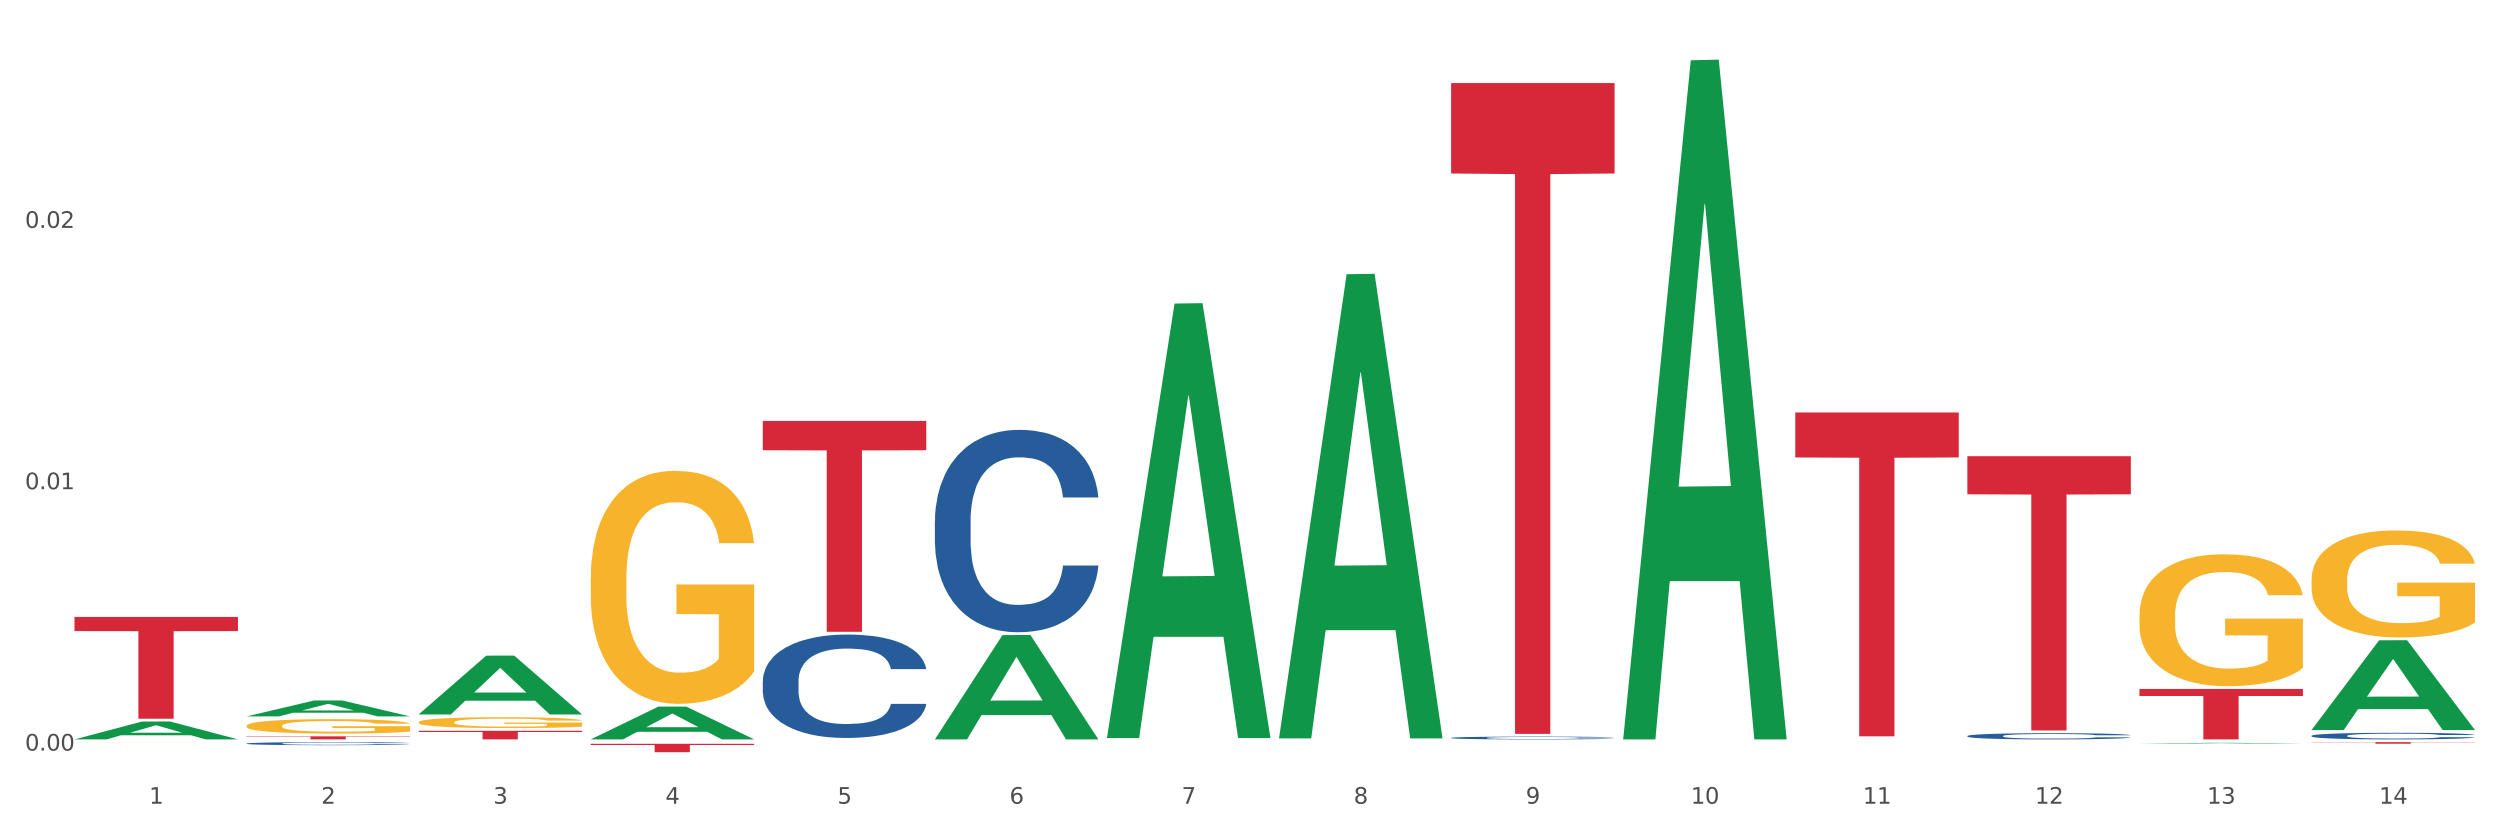<?xml version="1.0" encoding="utf-8" standalone="no"?>
<!DOCTYPE svg PUBLIC "-//W3C//DTD SVG 1.1//EN"
  "http://www.w3.org/Graphics/SVG/1.1/DTD/svg11.dtd">
<svg xmlns:xlink="http://www.w3.org/1999/xlink" width="1080pt" height="360pt" viewBox="0 0 1080 360" xmlns="http://www.w3.org/2000/svg" version="1.1">
 <rect x="0" y="0" width="1080" height="360" fill="#333333" stroke="none"/>
 <defs>
  <style type="text/css">*{stroke-linejoin: round; stroke-linecap: butt}</style>
 </defs>
 <g id="figure_1">
  <g id="patch_1">
   <path d="M 0 360 
L 1080 360 
L 1080 0 
L 0 0 
z
" style="fill: #ffffff; stroke: #ffffff; stroke-linejoin: miter"/>
  </g>
  <g id="axes_1">
   <g id="matplotlib.axis_1">
    <g id="xtick_1">
     <g id="text_1">
      <!-- 1 -->
      <g style="fill: #4d4d4d" transform="translate(64.432 347.204) scale(0.096 -0.096)">
       <defs>
        <path id="DejaVuSans-31" d="M 794 531 
L 1825 531 
L 1825 4091 
L 703 3866 
L 703 4441 
L 1819 4666 
L 2450 4666 
L 2450 531 
L 3481 531 
L 3481 0 
L 794 0 
L 794 531 
z
" transform="scale(0.016)"/>
       </defs>
       <use xlink:href="#DejaVuSans-31"/>
      </g>
     </g>
    </g>
    <g id="xtick_2">
     <g id="text_2">
      <!-- 2 -->
      <g style="fill: #4d4d4d" transform="translate(138.771 347.204) scale(0.096 -0.096)">
       <defs>
        <path id="DejaVuSans-32" d="M 1228 531 
L 3431 531 
L 3431 0 
L 469 0 
L 469 531 
Q 828 903 1448 1529 
Q 2069 2156 2228 2338 
Q 2531 2678 2651 2914 
Q 2772 3150 2772 3378 
Q 2772 3750 2511 3984 
Q 2250 4219 1831 4219 
Q 1534 4219 1204 4116 
Q 875 4013 500 3803 
L 500 4441 
Q 881 4594 1212 4672 
Q 1544 4750 1819 4750 
Q 2544 4750 2975 4387 
Q 3406 4025 3406 3419 
Q 3406 3131 3298 2873 
Q 3191 2616 2906 2266 
Q 2828 2175 2409 1742 
Q 1991 1309 1228 531 
z
" transform="scale(0.016)"/>
       </defs>
       <use xlink:href="#DejaVuSans-32"/>
      </g>
     </g>
    </g>
    <g id="xtick_3">
     <g id="text_3">
      <!-- 3 -->
      <g style="fill: #4d4d4d" transform="translate(213.109 347.204) scale(0.096 -0.096)">
       <defs>
        <path id="DejaVuSans-33" d="M 2597 2516 
Q 3050 2419 3304 2112 
Q 3559 1806 3559 1356 
Q 3559 666 3084 287 
Q 2609 -91 1734 -91 
Q 1441 -91 1130 -33 
Q 819 25 488 141 
L 488 750 
Q 750 597 1062 519 
Q 1375 441 1716 441 
Q 2309 441 2620 675 
Q 2931 909 2931 1356 
Q 2931 1769 2642 2001 
Q 2353 2234 1838 2234 
L 1294 2234 
L 1294 2753 
L 1863 2753 
Q 2328 2753 2575 2939 
Q 2822 3125 2822 3475 
Q 2822 3834 2567 4026 
Q 2313 4219 1838 4219 
Q 1578 4219 1281 4162 
Q 984 4106 628 3988 
L 628 4550 
Q 988 4650 1302 4700 
Q 1616 4750 1894 4750 
Q 2613 4750 3031 4423 
Q 3450 4097 3450 3541 
Q 3450 3153 3228 2886 
Q 3006 2619 2597 2516 
z
" transform="scale(0.016)"/>
       </defs>
       <use xlink:href="#DejaVuSans-33"/>
      </g>
     </g>
    </g>
    <g id="xtick_4">
     <g id="text_4">
      <!-- 4 -->
      <g style="fill: #4d4d4d" transform="translate(287.448 347.204) scale(0.096 -0.096)">
       <defs>
        <path id="DejaVuSans-34" d="M 2419 4116 
L 825 1625 
L 2419 1625 
L 2419 4116 
z
M 2253 4666 
L 3047 4666 
L 3047 1625 
L 3713 1625 
L 3713 1100 
L 3047 1100 
L 3047 0 
L 2419 0 
L 2419 1100 
L 313 1100 
L 313 1709 
L 2253 4666 
z
" transform="scale(0.016)"/>
       </defs>
       <use xlink:href="#DejaVuSans-34"/>
      </g>
     </g>
    </g>
    <g id="xtick_5">
     <g id="text_5">
      <!-- 5 -->
      <g style="fill: #4d4d4d" transform="translate(361.787 347.204) scale(0.096 -0.096)">
       <defs>
        <path id="DejaVuSans-35" d="M 691 4666 
L 3169 4666 
L 3169 4134 
L 1269 4134 
L 1269 2991 
Q 1406 3038 1543 3061 
Q 1681 3084 1819 3084 
Q 2600 3084 3056 2656 
Q 3513 2228 3513 1497 
Q 3513 744 3044 326 
Q 2575 -91 1722 -91 
Q 1428 -91 1123 -41 
Q 819 9 494 109 
L 494 744 
Q 775 591 1075 516 
Q 1375 441 1709 441 
Q 2250 441 2565 725 
Q 2881 1009 2881 1497 
Q 2881 1984 2565 2268 
Q 2250 2553 1709 2553 
Q 1456 2553 1204 2497 
Q 953 2441 691 2322 
L 691 4666 
z
" transform="scale(0.016)"/>
       </defs>
       <use xlink:href="#DejaVuSans-35"/>
      </g>
     </g>
    </g>
    <g id="xtick_6">
     <g id="text_6">
      <!-- 6 -->
      <g style="fill: #4d4d4d" transform="translate(436.125 347.204) scale(0.096 -0.096)">
       <defs>
        <path id="DejaVuSans-36" d="M 2113 2584 
Q 1688 2584 1439 2293 
Q 1191 2003 1191 1497 
Q 1191 994 1439 701 
Q 1688 409 2113 409 
Q 2538 409 2786 701 
Q 3034 994 3034 1497 
Q 3034 2003 2786 2293 
Q 2538 2584 2113 2584 
z
M 3366 4563 
L 3366 3988 
Q 3128 4100 2886 4159 
Q 2644 4219 2406 4219 
Q 1781 4219 1451 3797 
Q 1122 3375 1075 2522 
Q 1259 2794 1537 2939 
Q 1816 3084 2150 3084 
Q 2853 3084 3261 2657 
Q 3669 2231 3669 1497 
Q 3669 778 3244 343 
Q 2819 -91 2113 -91 
Q 1303 -91 875 529 
Q 447 1150 447 2328 
Q 447 3434 972 4092 
Q 1497 4750 2381 4750 
Q 2619 4750 2861 4703 
Q 3103 4656 3366 4563 
z
" transform="scale(0.016)"/>
       </defs>
       <use xlink:href="#DejaVuSans-36"/>
      </g>
     </g>
    </g>
    <g id="xtick_7">
     <g id="text_7">
      <!-- 7 -->
      <g style="fill: #4d4d4d" transform="translate(510.464 347.204) scale(0.096 -0.096)">
       <defs>
        <path id="DejaVuSans-37" d="M 525 4666 
L 3525 4666 
L 3525 4397 
L 1831 0 
L 1172 0 
L 2766 4134 
L 525 4134 
L 525 4666 
z
" transform="scale(0.016)"/>
       </defs>
       <use xlink:href="#DejaVuSans-37"/>
      </g>
     </g>
    </g>
    <g id="xtick_8">
     <g id="text_8">
      <!-- 8 -->
      <g style="fill: #4d4d4d" transform="translate(584.803 347.204) scale(0.096 -0.096)">
       <defs>
        <path id="DejaVuSans-38" d="M 2034 2216 
Q 1584 2216 1326 1975 
Q 1069 1734 1069 1313 
Q 1069 891 1326 650 
Q 1584 409 2034 409 
Q 2484 409 2743 651 
Q 3003 894 3003 1313 
Q 3003 1734 2745 1975 
Q 2488 2216 2034 2216 
z
M 1403 2484 
Q 997 2584 770 2862 
Q 544 3141 544 3541 
Q 544 4100 942 4425 
Q 1341 4750 2034 4750 
Q 2731 4750 3128 4425 
Q 3525 4100 3525 3541 
Q 3525 3141 3298 2862 
Q 3072 2584 2669 2484 
Q 3125 2378 3379 2068 
Q 3634 1759 3634 1313 
Q 3634 634 3220 271 
Q 2806 -91 2034 -91 
Q 1263 -91 848 271 
Q 434 634 434 1313 
Q 434 1759 690 2068 
Q 947 2378 1403 2484 
z
M 1172 3481 
Q 1172 3119 1398 2916 
Q 1625 2713 2034 2713 
Q 2441 2713 2670 2916 
Q 2900 3119 2900 3481 
Q 2900 3844 2670 4047 
Q 2441 4250 2034 4250 
Q 1625 4250 1398 4047 
Q 1172 3844 1172 3481 
z
" transform="scale(0.016)"/>
       </defs>
       <use xlink:href="#DejaVuSans-38"/>
      </g>
     </g>
    </g>
    <g id="xtick_9">
     <g id="text_9">
      <!-- 9 -->
      <g style="fill: #4d4d4d" transform="translate(659.142 347.204) scale(0.096 -0.096)">
       <defs>
        <path id="DejaVuSans-39" d="M 703 97 
L 703 672 
Q 941 559 1184 500 
Q 1428 441 1663 441 
Q 2288 441 2617 861 
Q 2947 1281 2994 2138 
Q 2813 1869 2534 1725 
Q 2256 1581 1919 1581 
Q 1219 1581 811 2004 
Q 403 2428 403 3163 
Q 403 3881 828 4315 
Q 1253 4750 1959 4750 
Q 2769 4750 3195 4129 
Q 3622 3509 3622 2328 
Q 3622 1225 3098 567 
Q 2575 -91 1691 -91 
Q 1453 -91 1209 -44 
Q 966 3 703 97 
z
M 1959 2075 
Q 2384 2075 2632 2365 
Q 2881 2656 2881 3163 
Q 2881 3666 2632 3958 
Q 2384 4250 1959 4250 
Q 1534 4250 1286 3958 
Q 1038 3666 1038 3163 
Q 1038 2656 1286 2365 
Q 1534 2075 1959 2075 
z
" transform="scale(0.016)"/>
       </defs>
       <use xlink:href="#DejaVuSans-39"/>
      </g>
     </g>
    </g>
    <g id="xtick_10">
     <g id="text_10">
      <!-- 10 -->
      <g style="fill: #4d4d4d" transform="translate(730.426 347.204) scale(0.096 -0.096)">
       <defs>
        <path id="DejaVuSans-30" d="M 2034 4250 
Q 1547 4250 1301 3770 
Q 1056 3291 1056 2328 
Q 1056 1369 1301 889 
Q 1547 409 2034 409 
Q 2525 409 2770 889 
Q 3016 1369 3016 2328 
Q 3016 3291 2770 3770 
Q 2525 4250 2034 4250 
z
M 2034 4750 
Q 2819 4750 3233 4129 
Q 3647 3509 3647 2328 
Q 3647 1150 3233 529 
Q 2819 -91 2034 -91 
Q 1250 -91 836 529 
Q 422 1150 422 2328 
Q 422 3509 836 4129 
Q 1250 4750 2034 4750 
z
" transform="scale(0.016)"/>
       </defs>
       <use xlink:href="#DejaVuSans-31"/>
       <use xlink:href="#DejaVuSans-30" transform="translate(63.623 0)"/>
      </g>
     </g>
    </g>
    <g id="xtick_11">
     <g id="text_11">
      <!-- 11 -->
      <g style="fill: #4d4d4d" transform="translate(804.765 347.204) scale(0.096 -0.096)">
       <use xlink:href="#DejaVuSans-31"/>
       <use xlink:href="#DejaVuSans-31" transform="translate(63.623 0)"/>
      </g>
     </g>
    </g>
    <g id="xtick_12">
     <g id="text_12">
      <!-- 12 -->
      <g style="fill: #4d4d4d" transform="translate(879.104 347.204) scale(0.096 -0.096)">
       <use xlink:href="#DejaVuSans-31"/>
       <use xlink:href="#DejaVuSans-32" transform="translate(63.623 0)"/>
      </g>
     </g>
    </g>
    <g id="xtick_13">
     <g id="text_13">
      <!-- 13 -->
      <g style="fill: #4d4d4d" transform="translate(953.442 347.204) scale(0.096 -0.096)">
       <use xlink:href="#DejaVuSans-31"/>
       <use xlink:href="#DejaVuSans-33" transform="translate(63.623 0)"/>
      </g>
     </g>
    </g>
    <g id="xtick_14">
     <g id="text_14">
      <!-- 14 -->
      <g style="fill: #4d4d4d" transform="translate(1027.781 347.204) scale(0.096 -0.096)">
       <use xlink:href="#DejaVuSans-31"/>
       <use xlink:href="#DejaVuSans-34" transform="translate(63.623 0)"/>
      </g>
     </g>
    </g>
    <g id="xtick_15"/>
    <g id="xtick_16"/>
    <g id="xtick_17"/>
    <g id="xtick_18"/>
    <g id="xtick_19"/>
    <g id="xtick_20"/>
    <g id="xtick_21"/>
    <g id="xtick_22"/>
    <g id="xtick_23"/>
    <g id="xtick_24"/>
    <g id="xtick_25"/>
    <g id="xtick_26"/>
    <g id="xtick_27"/>
   </g>
   <g id="matplotlib.axis_2">
    <g id="ytick_1">
     <g id="text_15">
      <!-- 0.00 -->
      <g style="fill: #4d4d4d" transform="translate(10.8 324.251) scale(0.096 -0.096)">
       <defs>
        <path id="DejaVuSans-2e" d="M 684 794 
L 1344 794 
L 1344 0 
L 684 0 
L 684 794 
z
" transform="scale(0.016)"/>
       </defs>
       <use xlink:href="#DejaVuSans-30"/>
       <use xlink:href="#DejaVuSans-2e" transform="translate(63.623 0)"/>
       <use xlink:href="#DejaVuSans-30" transform="translate(95.41 0)"/>
       <use xlink:href="#DejaVuSans-30" transform="translate(159.033 0)"/>
      </g>
     </g>
    </g>
    <g id="ytick_2">
     <g id="text_16">
      <!-- 0.01 -->
      <g style="fill: #4d4d4d" transform="translate(10.8 211.342) scale(0.096 -0.096)">
       <use xlink:href="#DejaVuSans-30"/>
       <use xlink:href="#DejaVuSans-2e" transform="translate(63.623 0)"/>
       <use xlink:href="#DejaVuSans-30" transform="translate(95.41 0)"/>
       <use xlink:href="#DejaVuSans-31" transform="translate(159.033 0)"/>
      </g>
     </g>
    </g>
    <g id="ytick_3">
     <g id="text_17">
      <!-- 0.02 -->
      <g style="fill: #4d4d4d" transform="translate(10.8 98.433) scale(0.096 -0.096)">
       <use xlink:href="#DejaVuSans-30"/>
       <use xlink:href="#DejaVuSans-2e" transform="translate(63.623 0)"/>
       <use xlink:href="#DejaVuSans-30" transform="translate(95.41 0)"/>
       <use xlink:href="#DejaVuSans-32" transform="translate(159.033 0)"/>
      </g>
     </g>
    </g>
    <g id="ytick_4"/>
    <g id="ytick_5"/>
    <g id="ytick_6"/>
   </g>
   <g id="PolyCollection_1">
    <path d="M 32.175 319.41 
L 32.248 319.403 
L 61.37 311.693 
L 73.456 311.685 
L 102.797 319.425 
L 88.818 319.425 
L 82.484 317.623 
L 52.415 317.623 
L 52.197 317.652 
L 46.081 319.425 
L 32.175 319.425 
L 32.175 319.41 
L 56.201 316.547 
L 78.698 316.54 
L 67.559 313.335 
L 67.413 313.321 
L 67.267 313.342 
L 56.128 316.54 
L 56.201 316.547 
L 32.175 319.41 
z
" clip-path="url(#pbff19f3fbc)" style="fill: #109648"/>
    <path d="M 255.191 249.922 
L 255.275 249.83 
L 255.275 246.52 
L 255.441 243.67 
L 256.275 236.775 
L 257.526 231.075 
L 258.443 228.041 
L 259.36 225.559 
L 260.444 223.077 
L 261.778 220.502 
L 264.196 216.733 
L 265.697 214.802 
L 267.531 212.78 
L 270.866 209.838 
L 273.284 208.183 
L 275.786 206.804 
L 279.871 205.149 
L 282.539 204.414 
L 285.374 203.862 
L 288.793 203.494 
L 291.377 203.402 
L 297.047 203.678 
L 301.883 204.506 
L 304.218 205.149 
L 307.219 206.252 
L 308.804 206.988 
L 311.388 208.459 
L 314.057 210.389 
L 315.891 212.044 
L 318.642 215.17 
L 320.727 218.296 
L 322.645 222.157 
L 323.645 224.823 
L 324.395 227.306 
L 325.062 230.156 
L 325.73 234.66 
L 310.721 234.66 
L 310.138 231.443 
L 309.221 228.409 
L 307.886 225.467 
L 306.719 223.628 
L 304.718 221.33 
L 302.884 219.859 
L 300.966 218.756 
L 298.631 217.836 
L 296.797 217.377 
L 294.212 217.009 
L 289.126 217.101 
L 285.708 217.836 
L 283.373 218.756 
L 281.872 219.583 
L 280.538 220.502 
L 279.037 221.789 
L 277.286 223.72 
L 276.036 225.467 
L 274.785 227.673 
L 273.785 229.88 
L 272.867 232.454 
L 272.117 235.212 
L 271.533 238.062 
L 271.033 241.556 
L 270.616 247.347 
L 270.616 259.943 
L 270.783 262.793 
L 271.2 266.562 
L 271.7 269.412 
L 272.534 272.814 
L 273.284 275.112 
L 274.702 278.422 
L 276.286 281.18 
L 277.537 282.926 
L 278.787 284.397 
L 280.955 286.42 
L 283.373 288.075 
L 285.458 289.086 
L 288.292 290.005 
L 290.21 290.373 
L 291.878 290.557 
L 295.963 290.557 
L 298.882 290.281 
L 302.133 289.638 
L 304.635 288.81 
L 306.719 287.799 
L 309.054 286.144 
L 310.555 284.581 
L 310.555 265.367 
L 292.211 265.275 
L 292.211 252.496 
L 325.813 252.496 
L 325.813 290.005 
L 324.395 291.936 
L 322.811 293.683 
L 321.144 295.246 
L 318.642 297.176 
L 315.641 299.015 
L 312.973 300.302 
L 310.138 301.405 
L 306.803 302.417 
L 302.467 303.336 
L 299.799 303.704 
L 296.464 303.98 
L 292.545 304.071 
L 289.126 303.888 
L 285.791 303.428 
L 282.289 302.601 
L 278.871 301.405 
L 276.286 300.21 
L 273.701 298.739 
L 270.95 296.809 
L 268.782 294.97 
L 267.114 293.315 
L 265.28 291.201 
L 263.279 288.442 
L 261.778 285.96 
L 260.444 283.386 
L 259.027 280.076 
L 258.026 277.226 
L 257.025 273.641 
L 256.442 270.975 
L 255.775 266.838 
L 255.275 261.046 
L 255.191 249.922 
z
" clip-path="url(#pbff19f3fbc)" style="fill: #f7b32b"/>
    <path d="M 998.578 250.519 
L 998.662 250.477 
L 998.662 248.957 
L 998.828 247.649 
L 999.662 244.483 
L 1000.913 241.865 
L 1001.83 240.472 
L 1002.747 239.333 
L 1003.831 238.193 
L 1005.165 237.011 
L 1007.583 235.28 
L 1009.084 234.394 
L 1010.918 233.465 
L 1014.253 232.114 
L 1016.671 231.354 
L 1019.173 230.721 
L 1023.258 229.961 
L 1025.926 229.624 
L 1028.761 229.37 
L 1032.18 229.201 
L 1034.765 229.159 
L 1040.434 229.286 
L 1045.27 229.666 
L 1047.605 229.961 
L 1050.607 230.468 
L 1052.191 230.806 
L 1054.775 231.481 
L 1057.444 232.367 
L 1059.278 233.127 
L 1062.029 234.563 
L 1064.114 235.998 
L 1066.032 237.771 
L 1067.032 238.995 
L 1067.783 240.135 
L 1068.45 241.443 
L 1069.117 243.512 
L 1054.108 243.512 
L 1053.525 242.034 
L 1052.608 240.641 
L 1051.274 239.29 
L 1050.106 238.446 
L 1048.105 237.391 
L 1046.271 236.715 
L 1044.353 236.209 
L 1042.019 235.787 
L 1040.184 235.576 
L 1037.599 235.407 
L 1032.513 235.449 
L 1029.095 235.787 
L 1026.76 236.209 
L 1025.259 236.589 
L 1023.925 237.011 
L 1022.425 237.602 
L 1020.674 238.488 
L 1019.423 239.29 
L 1018.172 240.304 
L 1017.172 241.317 
L 1016.255 242.499 
L 1015.504 243.765 
L 1014.92 245.074 
L 1014.42 246.678 
L 1014.003 249.337 
L 1014.003 255.12 
L 1014.17 256.429 
L 1014.587 258.16 
L 1015.087 259.468 
L 1015.921 261.03 
L 1016.671 262.086 
L 1018.089 263.605 
L 1019.673 264.872 
L 1020.924 265.674 
L 1022.174 266.349 
L 1024.342 267.278 
L 1026.76 268.038 
L 1028.845 268.502 
L 1031.68 268.924 
L 1033.597 269.093 
L 1035.265 269.177 
L 1039.35 269.177 
L 1042.269 269.051 
L 1045.52 268.755 
L 1048.022 268.375 
L 1050.106 267.911 
L 1052.441 267.151 
L 1053.942 266.434 
L 1053.942 257.611 
L 1035.598 257.569 
L 1035.598 251.701 
L 1069.2 251.701 
L 1069.2 268.924 
L 1067.783 269.811 
L 1066.198 270.613 
L 1064.531 271.33 
L 1062.029 272.217 
L 1059.028 273.061 
L 1056.36 273.652 
L 1053.525 274.159 
L 1050.19 274.623 
L 1045.854 275.045 
L 1043.186 275.214 
L 1039.851 275.341 
L 1035.932 275.383 
L 1032.513 275.298 
L 1029.178 275.087 
L 1025.676 274.707 
L 1022.258 274.159 
L 1019.673 273.61 
L 1017.088 272.934 
L 1014.337 272.048 
L 1012.169 271.204 
L 1010.501 270.444 
L 1008.667 269.473 
L 1006.666 268.207 
L 1005.165 267.067 
L 1003.831 265.885 
L 1002.414 264.365 
L 1001.413 263.057 
L 1000.413 261.41 
L 999.829 260.186 
L 999.162 258.286 
L 998.662 255.627 
L 998.578 250.519 
z
" clip-path="url(#pbff19f3fbc)" style="fill: #f7b32b"/>
    <path d="M 998.578 320.604 
L 1069.2 320.604 
L 1069.2 320.699 
L 1041.42 320.7 
L 1041.42 321.29 
L 1026.191 321.29 
L 1026.191 320.7 
L 998.578 320.699 
L 998.578 320.605 
L 998.578 320.604 
z
" clip-path="url(#pbff19f3fbc)" style="fill: #d62839"/>
    <path d="M 924.24 297.629 
L 994.861 297.629 
L 994.861 300.658 
L 967.081 300.679 
L 967.081 319.425 
L 951.852 319.425 
L 951.852 300.679 
L 924.24 300.658 
L 924.24 297.65 
L 924.24 297.629 
z
" clip-path="url(#pbff19f3fbc)" style="fill: #d62839"/>
    <path d="M 849.901 197.066 
L 920.523 197.066 
L 920.523 213.532 
L 892.742 213.643 
L 892.742 315.553 
L 877.514 315.553 
L 877.514 213.643 
L 849.901 213.532 
L 849.901 197.177 
L 849.901 197.066 
z
" clip-path="url(#pbff19f3fbc)" style="fill: #d62839"/>
    <path d="M 32.175 320.763 
L 32.258 320.763 
L 32.258 320.761 
L 32.425 320.76 
L 33.259 320.756 
L 34.51 320.753 
L 35.427 320.751 
L 36.344 320.749 
L 37.428 320.748 
L 38.762 320.746 
L 41.18 320.744 
L 42.681 320.743 
L 44.515 320.742 
L 47.85 320.74 
L 50.268 320.739 
L 52.77 320.739 
L 56.855 320.738 
L 59.523 320.737 
L 62.358 320.737 
L 65.777 320.737 
L 68.361 320.737 
L 74.031 320.737 
L 78.867 320.737 
L 81.202 320.738 
L 84.203 320.738 
L 85.788 320.739 
L 88.372 320.74 
L 91.04 320.741 
L 92.875 320.742 
L 95.626 320.743 
L 97.711 320.745 
L 99.628 320.747 
L 100.629 320.749 
L 101.379 320.75 
L 102.046 320.752 
L 102.713 320.755 
L 87.705 320.755 
L 87.122 320.753 
L 86.204 320.751 
L 84.87 320.749 
L 83.703 320.748 
L 81.702 320.747 
L 79.868 320.746 
L 77.95 320.745 
L 75.615 320.745 
L 73.781 320.745 
L 71.196 320.744 
L 66.11 320.745 
L 62.692 320.745 
L 60.357 320.745 
L 58.856 320.746 
L 57.522 320.746 
L 56.021 320.747 
L 54.27 320.748 
L 53.02 320.749 
L 51.769 320.751 
L 50.768 320.752 
L 49.851 320.753 
L 49.101 320.755 
L 48.517 320.757 
L 48.017 320.759 
L 47.6 320.762 
L 47.6 320.769 
L 47.767 320.771 
L 48.184 320.773 
L 48.684 320.775 
L 49.518 320.776 
L 50.268 320.778 
L 51.686 320.78 
L 53.27 320.781 
L 54.52 320.782 
L 55.771 320.783 
L 57.939 320.784 
L 60.357 320.785 
L 62.441 320.786 
L 65.276 320.786 
L 67.194 320.787 
L 68.862 320.787 
L 72.947 320.787 
L 75.865 320.787 
L 79.117 320.786 
L 81.619 320.786 
L 83.703 320.785 
L 86.038 320.784 
L 87.538 320.783 
L 87.538 320.772 
L 69.195 320.772 
L 69.195 320.765 
L 102.797 320.765 
L 102.797 320.786 
L 101.379 320.787 
L 99.795 320.788 
L 98.128 320.789 
L 95.626 320.79 
L 92.625 320.792 
L 89.956 320.792 
L 87.122 320.793 
L 83.786 320.793 
L 79.451 320.794 
L 76.783 320.794 
L 73.447 320.794 
L 69.529 320.794 
L 66.11 320.794 
L 62.775 320.794 
L 59.273 320.794 
L 55.855 320.793 
L 53.27 320.792 
L 50.685 320.791 
L 47.934 320.79 
L 45.766 320.789 
L 44.098 320.788 
L 42.264 320.787 
L 40.263 320.785 
L 38.762 320.784 
L 37.428 320.783 
L 36.01 320.781 
L 35.01 320.779 
L 34.009 320.777 
L 33.426 320.775 
L 32.759 320.773 
L 32.258 320.77 
L 32.175 320.763 
z
" clip-path="url(#pbff19f3fbc)" style="fill: #f7b32b"/>
    <path d="M 775.562 178.177 
L 846.184 178.177 
L 846.184 197.621 
L 818.404 197.752 
L 818.404 318.093 
L 803.175 318.093 
L 803.175 197.752 
L 775.562 197.621 
L 775.562 178.309 
L 775.562 178.177 
z
" clip-path="url(#pbff19f3fbc)" style="fill: #d62839"/>
    <path d="M 626.885 35.877 
L 697.506 35.877 
L 697.506 74.949 
L 669.726 75.213 
L 669.726 317.037 
L 654.497 317.037 
L 654.497 75.213 
L 626.885 74.949 
L 626.885 36.141 
L 626.885 35.877 
z
" clip-path="url(#pbff19f3fbc)" style="fill: #d62839"/>
    <path d="M 329.53 181.834 
L 400.152 181.834 
L 400.152 194.496 
L 372.371 194.581 
L 372.371 272.949 
L 357.143 272.949 
L 357.143 194.581 
L 329.53 194.496 
L 329.53 181.919 
L 329.53 181.834 
z
" clip-path="url(#pbff19f3fbc)" style="fill: #d62839"/>
    <path d="M 255.191 321.325 
L 325.813 321.325 
L 325.813 321.829 
L 298.033 321.832 
L 298.033 324.95 
L 282.804 324.95 
L 282.804 321.832 
L 255.191 321.829 
L 255.191 321.328 
L 255.191 321.325 
z
" clip-path="url(#pbff19f3fbc)" style="fill: #d62839"/>
    <path d="M 180.852 315.713 
L 251.474 315.713 
L 251.474 316.229 
L 223.694 316.232 
L 223.694 319.422 
L 208.465 319.422 
L 208.465 316.232 
L 180.852 316.229 
L 180.852 315.717 
L 180.852 315.713 
z
" clip-path="url(#pbff19f3fbc)" style="fill: #d62839"/>
    <path d="M 106.514 318.097 
L 177.135 318.097 
L 177.135 318.281 
L 149.355 318.283 
L 149.355 319.425 
L 134.126 319.425 
L 134.126 318.283 
L 106.514 318.281 
L 106.514 318.098 
L 106.514 318.097 
z
" clip-path="url(#pbff19f3fbc)" style="fill: #d62839"/>
    <path d="M 32.175 266.514 
L 102.797 266.514 
L 102.797 272.627 
L 75.017 272.669 
L 75.017 310.506 
L 59.788 310.506 
L 59.788 272.669 
L 32.175 272.627 
L 32.175 266.555 
L 32.175 266.514 
z
" clip-path="url(#pbff19f3fbc)" style="fill: #d62839"/>
    <path d="M 106.514 321.195 
L 106.597 321.194 
L 106.597 321.16 
L 106.848 321.115 
L 107.766 321.031 
L 108.935 320.967 
L 110.938 320.892 
L 112.023 320.861 
L 113.442 320.826 
L 116.364 320.77 
L 119.703 320.722 
L 122.04 320.695 
L 123.794 320.679 
L 127.717 320.649 
L 129.971 320.635 
L 132.308 320.625 
L 134.312 320.617 
L 137.651 320.609 
L 140.322 320.605 
L 143.411 320.604 
L 145.998 320.605 
L 149.421 320.61 
L 154.43 320.625 
L 156.35 320.633 
L 158.937 320.647 
L 161.609 320.667 
L 163.779 320.686 
L 166.283 320.713 
L 168.871 320.749 
L 171.376 320.795 
L 173.129 320.837 
L 174.548 320.882 
L 175.8 320.936 
L 176.718 320.994 
L 177.135 321.044 
L 161.859 321.044 
L 161.442 320.999 
L 160.607 320.951 
L 159.772 320.919 
L 158.854 320.892 
L 157.435 320.862 
L 156.183 320.843 
L 154.096 320.82 
L 152.176 320.806 
L 150.59 320.797 
L 148.67 320.79 
L 144.579 320.783 
L 141.658 320.783 
L 139.821 320.785 
L 137.567 320.791 
L 135.647 320.8 
L 133.393 320.814 
L 131.64 320.83 
L 129.887 320.85 
L 128.886 320.865 
L 127.383 320.891 
L 126.381 320.913 
L 125.046 320.95 
L 124.294 320.976 
L 122.959 321.045 
L 122.374 321.095 
L 122.124 321.13 
L 121.957 321.169 
L 121.957 321.356 
L 122.458 321.44 
L 122.875 321.476 
L 123.543 321.517 
L 124.795 321.57 
L 126.632 321.622 
L 128.552 321.659 
L 130.138 321.682 
L 131.64 321.698 
L 133.143 321.712 
L 134.979 321.724 
L 136.482 321.731 
L 138.736 321.738 
L 141.407 321.742 
L 143.494 321.742 
L 147.751 321.736 
L 149.671 321.73 
L 151.508 321.721 
L 153.511 321.708 
L 155.097 321.694 
L 156.016 321.683 
L 157.518 321.66 
L 158.687 321.636 
L 159.689 321.608 
L 160.357 321.584 
L 161.108 321.548 
L 161.692 321.507 
L 161.859 321.486 
L 177.135 321.486 
L 176.802 321.529 
L 176.217 321.571 
L 175.049 321.628 
L 174.13 321.66 
L 172.711 321.7 
L 171.209 321.733 
L 169.122 321.771 
L 167.202 321.798 
L 165.198 321.822 
L 163.028 321.844 
L 159.104 321.874 
L 157.685 321.882 
L 154.68 321.897 
L 152.343 321.905 
L 148.92 321.913 
L 145.414 321.918 
L 141.741 321.919 
L 138.486 321.917 
L 134.896 321.91 
L 132.642 321.903 
L 130.138 321.892 
L 127.216 321.875 
L 124.461 321.855 
L 121.874 321.831 
L 119.453 321.803 
L 117.199 321.772 
L 114.277 321.72 
L 112.107 321.67 
L 110.521 321.623 
L 109.435 321.583 
L 108.35 321.533 
L 107.766 321.498 
L 106.848 321.414 
L 106.514 321.336 
L 106.514 321.195 
z
" clip-path="url(#pbff19f3fbc)" style="fill: #255c99"/>
    <path d="M 329.53 294.199 
L 329.613 294.159 
L 329.613 293.016 
L 329.864 291.466 
L 330.782 288.611 
L 331.951 286.449 
L 333.954 283.919 
L 335.039 282.859 
L 336.458 281.676 
L 339.38 279.758 
L 342.719 278.126 
L 345.057 277.229 
L 346.81 276.658 
L 350.733 275.638 
L 352.987 275.189 
L 355.324 274.822 
L 357.328 274.577 
L 360.667 274.292 
L 363.338 274.169 
L 366.427 274.129 
L 369.015 274.169 
L 372.437 274.333 
L 377.446 274.822 
L 379.366 275.108 
L 381.954 275.597 
L 384.625 276.25 
L 386.795 276.903 
L 389.3 277.841 
L 391.887 279.065 
L 394.392 280.615 
L 396.145 282.043 
L 397.564 283.552 
L 398.816 285.388 
L 399.734 287.387 
L 400.152 289.059 
L 384.875 289.059 
L 384.458 287.55 
L 383.623 285.918 
L 382.788 284.817 
L 381.87 283.919 
L 380.451 282.899 
L 379.199 282.247 
L 377.112 281.472 
L 375.192 280.982 
L 373.606 280.697 
L 371.686 280.452 
L 367.595 280.207 
L 364.674 280.207 
L 362.837 280.289 
L 360.583 280.493 
L 358.663 280.778 
L 356.41 281.268 
L 354.656 281.798 
L 352.903 282.491 
L 351.902 282.981 
L 350.399 283.878 
L 349.397 284.613 
L 348.062 285.877 
L 347.31 286.775 
L 345.975 289.1 
L 345.391 290.814 
L 345.14 291.997 
L 344.973 293.302 
L 344.973 299.666 
L 345.474 302.521 
L 345.891 303.745 
L 346.559 305.132 
L 347.811 306.927 
L 349.648 308.681 
L 351.568 309.946 
L 353.154 310.721 
L 354.656 311.292 
L 356.159 311.741 
L 357.996 312.149 
L 359.498 312.394 
L 361.752 312.638 
L 364.423 312.761 
L 366.51 312.761 
L 370.768 312.557 
L 372.688 312.353 
L 374.524 312.067 
L 376.528 311.619 
L 378.114 311.129 
L 379.032 310.762 
L 380.534 309.987 
L 381.703 309.171 
L 382.705 308.233 
L 383.373 307.417 
L 384.124 306.193 
L 384.708 304.806 
L 384.875 304.072 
L 400.152 304.072 
L 399.818 305.54 
L 399.233 306.968 
L 398.065 308.885 
L 397.146 309.987 
L 395.727 311.333 
L 394.225 312.475 
L 392.138 313.74 
L 390.218 314.678 
L 388.214 315.494 
L 386.044 316.228 
L 382.121 317.248 
L 380.701 317.534 
L 377.696 318.023 
L 375.359 318.309 
L 371.936 318.594 
L 368.43 318.758 
L 364.757 318.798 
L 361.502 318.717 
L 357.912 318.472 
L 355.658 318.227 
L 353.154 317.86 
L 350.232 317.289 
L 347.477 316.596 
L 344.89 315.78 
L 342.469 314.841 
L 340.215 313.781 
L 337.293 312.027 
L 335.123 310.313 
L 333.537 308.722 
L 332.452 307.376 
L 331.366 305.663 
L 330.782 304.48 
L 329.864 301.624 
L 329.53 298.972 
L 329.53 294.199 
z
" clip-path="url(#pbff19f3fbc)" style="fill: #255c99"/>
    <path d="M 403.869 224.98 
L 403.952 224.9 
L 403.952 222.664 
L 404.202 219.63 
L 405.121 214.04 
L 406.289 209.808 
L 408.293 204.858 
L 409.378 202.781 
L 410.797 200.466 
L 413.719 196.713 
L 417.058 193.519 
L 419.395 191.762 
L 421.148 190.644 
L 425.072 188.648 
L 427.326 187.769 
L 429.663 187.051 
L 431.666 186.572 
L 435.006 186.013 
L 437.677 185.773 
L 440.766 185.693 
L 443.353 185.773 
L 446.776 186.093 
L 451.785 187.051 
L 453.704 187.61 
L 456.292 188.568 
L 458.964 189.846 
L 461.134 191.123 
L 463.638 192.96 
L 466.226 195.355 
L 468.73 198.39 
L 470.483 201.184 
L 471.903 204.139 
L 473.155 207.732 
L 474.073 211.645 
L 474.49 214.919 
L 459.214 214.919 
L 458.797 211.964 
L 457.962 208.77 
L 457.127 206.614 
L 456.209 204.858 
L 454.79 202.861 
L 453.538 201.584 
L 451.451 200.067 
L 449.531 199.108 
L 447.945 198.549 
L 446.025 198.07 
L 441.934 197.591 
L 439.012 197.591 
L 437.176 197.751 
L 434.922 198.15 
L 433.002 198.709 
L 430.748 199.667 
L 428.995 200.705 
L 427.242 202.063 
L 426.24 203.021 
L 424.738 204.778 
L 423.736 206.215 
L 422.401 208.69 
L 421.649 210.447 
L 420.314 214.999 
L 419.729 218.352 
L 419.479 220.668 
L 419.312 223.223 
L 419.312 235.68 
L 419.813 241.27 
L 420.23 243.665 
L 420.898 246.38 
L 422.15 249.894 
L 423.987 253.327 
L 425.907 255.803 
L 427.493 257.32 
L 428.995 258.438 
L 430.498 259.316 
L 432.334 260.114 
L 433.837 260.594 
L 436.091 261.073 
L 438.762 261.312 
L 440.849 261.312 
L 445.106 260.913 
L 447.026 260.514 
L 448.863 259.955 
L 450.866 259.076 
L 452.452 258.118 
L 453.371 257.4 
L 454.873 255.882 
L 456.042 254.285 
L 457.044 252.449 
L 457.711 250.852 
L 458.463 248.456 
L 459.047 245.741 
L 459.214 244.304 
L 474.49 244.304 
L 474.156 247.179 
L 473.572 249.973 
L 472.403 253.726 
L 471.485 255.882 
L 470.066 258.517 
L 468.563 260.753 
L 466.477 263.229 
L 464.557 265.065 
L 462.553 266.662 
L 460.383 268.1 
L 456.459 270.096 
L 455.04 270.655 
L 452.035 271.613 
L 449.698 272.172 
L 446.275 272.731 
L 442.769 273.05 
L 439.096 273.13 
L 435.84 272.97 
L 432.251 272.491 
L 429.997 272.012 
L 427.493 271.294 
L 424.571 270.176 
L 421.816 268.818 
L 419.228 267.221 
L 416.808 265.385 
L 414.554 263.309 
L 411.632 259.875 
L 409.462 256.521 
L 407.875 253.407 
L 406.79 250.772 
L 405.705 247.418 
L 405.121 245.102 
L 404.202 239.513 
L 403.869 234.323 
L 403.869 224.98 
z
" clip-path="url(#pbff19f3fbc)" style="fill: #255c99"/>
    <path d="M 626.885 318.759 
L 626.968 318.758 
L 626.968 318.727 
L 627.219 318.685 
L 628.137 318.608 
L 629.306 318.55 
L 631.309 318.481 
L 632.394 318.453 
L 633.813 318.421 
L 636.735 318.369 
L 640.074 318.325 
L 642.411 318.3 
L 644.164 318.285 
L 648.088 318.257 
L 650.342 318.245 
L 652.679 318.235 
L 654.683 318.229 
L 658.022 318.221 
L 660.693 318.218 
L 663.782 318.217 
L 666.369 318.218 
L 669.792 318.222 
L 674.801 318.235 
L 676.721 318.243 
L 679.308 318.256 
L 681.98 318.274 
L 684.15 318.292 
L 686.654 318.317 
L 689.242 318.35 
L 691.747 318.392 
L 693.5 318.431 
L 694.919 318.471 
L 696.171 318.521 
L 697.089 318.575 
L 697.506 318.62 
L 682.23 318.62 
L 681.813 318.58 
L 680.978 318.535 
L 680.143 318.506 
L 679.225 318.481 
L 677.806 318.454 
L 676.554 318.436 
L 674.467 318.415 
L 672.547 318.402 
L 670.961 318.394 
L 669.041 318.388 
L 664.95 318.381 
L 662.029 318.381 
L 660.192 318.383 
L 657.938 318.389 
L 656.018 318.396 
L 653.764 318.41 
L 652.011 318.424 
L 650.258 318.443 
L 649.257 318.456 
L 647.754 318.48 
L 646.752 318.5 
L 645.417 318.534 
L 644.665 318.559 
L 643.33 318.622 
L 642.745 318.668 
L 642.495 318.7 
L 642.328 318.735 
L 642.328 318.907 
L 642.829 318.984 
L 643.246 319.018 
L 643.914 319.055 
L 645.166 319.104 
L 647.003 319.151 
L 648.923 319.185 
L 650.509 319.206 
L 652.011 319.222 
L 653.514 319.234 
L 655.35 319.245 
L 656.853 319.251 
L 659.107 319.258 
L 661.778 319.261 
L 663.865 319.261 
L 668.122 319.256 
L 670.042 319.25 
L 671.879 319.243 
L 673.882 319.231 
L 675.468 319.217 
L 676.387 319.207 
L 677.889 319.186 
L 679.058 319.164 
L 680.06 319.139 
L 680.728 319.117 
L 681.479 319.084 
L 682.063 319.046 
L 682.23 319.026 
L 697.506 319.026 
L 697.173 319.066 
L 696.588 319.105 
L 695.42 319.157 
L 694.501 319.186 
L 693.082 319.223 
L 691.58 319.254 
L 689.493 319.288 
L 687.573 319.313 
L 685.569 319.335 
L 683.399 319.355 
L 679.475 319.383 
L 678.056 319.391 
L 675.051 319.404 
L 672.714 319.411 
L 669.291 319.419 
L 665.785 319.424 
L 662.112 319.425 
L 658.856 319.423 
L 655.267 319.416 
L 653.013 319.409 
L 650.509 319.399 
L 647.587 319.384 
L 644.832 319.365 
L 642.244 319.343 
L 639.824 319.318 
L 637.57 319.289 
L 634.648 319.242 
L 632.478 319.195 
L 630.892 319.152 
L 629.806 319.116 
L 628.721 319.069 
L 628.137 319.037 
L 627.219 318.96 
L 626.885 318.889 
L 626.885 318.759 
z
" clip-path="url(#pbff19f3fbc)" style="fill: #255c99"/>
    <path d="M 849.901 317.942 
L 849.984 317.94 
L 849.984 317.871 
L 850.235 317.777 
L 851.153 317.605 
L 852.322 317.475 
L 854.325 317.322 
L 855.41 317.258 
L 856.829 317.187 
L 859.751 317.072 
L 863.09 316.973 
L 865.428 316.919 
L 867.181 316.885 
L 871.104 316.823 
L 873.358 316.796 
L 875.695 316.774 
L 877.699 316.759 
L 881.038 316.742 
L 883.709 316.735 
L 886.798 316.732 
L 889.386 316.735 
L 892.808 316.744 
L 897.817 316.774 
L 899.737 316.791 
L 902.325 316.821 
L 904.996 316.86 
L 907.166 316.899 
L 909.671 316.956 
L 912.258 317.03 
L 914.763 317.123 
L 916.516 317.209 
L 917.935 317.3 
L 919.187 317.411 
L 920.105 317.531 
L 920.523 317.632 
L 905.246 317.632 
L 904.829 317.541 
L 903.994 317.443 
L 903.159 317.376 
L 902.241 317.322 
L 900.822 317.261 
L 899.57 317.222 
L 897.483 317.175 
L 895.563 317.145 
L 893.977 317.128 
L 892.057 317.113 
L 887.966 317.099 
L 885.045 317.099 
L 883.208 317.103 
L 880.954 317.116 
L 879.034 317.133 
L 876.78 317.163 
L 875.027 317.194 
L 873.274 317.236 
L 872.273 317.266 
L 870.77 317.32 
L 869.768 317.364 
L 868.433 317.44 
L 867.681 317.494 
L 866.346 317.635 
L 865.761 317.738 
L 865.511 317.809 
L 865.344 317.888 
L 865.344 318.271 
L 865.845 318.444 
L 866.262 318.517 
L 866.93 318.601 
L 868.182 318.709 
L 870.019 318.815 
L 871.939 318.891 
L 873.525 318.938 
L 875.027 318.972 
L 876.53 318.999 
L 878.367 319.024 
L 879.869 319.039 
L 882.123 319.053 
L 884.794 319.061 
L 886.881 319.061 
L 891.139 319.048 
L 893.059 319.036 
L 894.895 319.019 
L 896.899 318.992 
L 898.485 318.962 
L 899.403 318.94 
L 900.905 318.894 
L 902.074 318.844 
L 903.076 318.788 
L 903.744 318.739 
L 904.495 318.665 
L 905.079 318.581 
L 905.246 318.537 
L 920.523 318.537 
L 920.189 318.626 
L 919.604 318.712 
L 918.436 318.827 
L 917.517 318.894 
L 916.098 318.975 
L 914.596 319.044 
L 912.509 319.12 
L 910.589 319.176 
L 908.585 319.226 
L 906.415 319.27 
L 902.491 319.331 
L 901.072 319.348 
L 898.067 319.378 
L 895.73 319.395 
L 892.307 319.412 
L 888.801 319.422 
L 885.128 319.425 
L 881.873 319.42 
L 878.283 319.405 
L 876.029 319.39 
L 873.525 319.368 
L 870.603 319.334 
L 867.848 319.292 
L 865.261 319.243 
L 862.84 319.186 
L 860.586 319.122 
L 857.664 319.017 
L 855.494 318.913 
L 853.908 318.817 
L 852.823 318.736 
L 851.737 318.633 
L 851.153 318.562 
L 850.235 318.39 
L 849.901 318.23 
L 849.901 317.942 
z
" clip-path="url(#pbff19f3fbc)" style="fill: #255c99"/>
    <path d="M 998.578 317.85 
L 998.662 317.848 
L 998.662 317.775 
L 998.912 317.675 
L 999.83 317.493 
L 1000.999 317.354 
L 1003.003 317.192 
L 1004.088 317.125 
L 1005.507 317.049 
L 1008.429 316.926 
L 1011.768 316.822 
L 1014.105 316.764 
L 1015.858 316.728 
L 1019.781 316.662 
L 1022.035 316.634 
L 1024.373 316.61 
L 1026.376 316.595 
L 1029.715 316.576 
L 1032.387 316.568 
L 1035.475 316.566 
L 1038.063 316.568 
L 1041.486 316.579 
L 1046.494 316.61 
L 1048.414 316.629 
L 1051.002 316.66 
L 1053.673 316.702 
L 1055.844 316.743 
L 1058.348 316.803 
L 1060.936 316.882 
L 1063.44 316.981 
L 1065.193 317.072 
L 1066.612 317.169 
L 1067.864 317.286 
L 1068.783 317.414 
L 1069.2 317.521 
L 1053.924 317.521 
L 1053.506 317.425 
L 1052.671 317.32 
L 1051.837 317.25 
L 1050.918 317.192 
L 1049.499 317.127 
L 1048.247 317.085 
L 1046.16 317.036 
L 1044.24 317.004 
L 1042.654 316.986 
L 1040.734 316.971 
L 1036.644 316.955 
L 1033.722 316.955 
L 1031.886 316.96 
L 1029.632 316.973 
L 1027.712 316.991 
L 1025.458 317.023 
L 1023.705 317.057 
L 1021.952 317.101 
L 1020.95 317.132 
L 1019.448 317.19 
L 1018.446 317.237 
L 1017.11 317.318 
L 1016.359 317.375 
L 1015.023 317.524 
L 1014.439 317.634 
L 1014.188 317.709 
L 1014.022 317.793 
L 1014.022 318.2 
L 1014.522 318.383 
L 1014.94 318.461 
L 1015.608 318.55 
L 1016.86 318.665 
L 1018.696 318.777 
L 1020.616 318.858 
L 1022.202 318.908 
L 1023.705 318.944 
L 1025.207 318.973 
L 1027.044 318.999 
L 1028.547 319.015 
L 1030.8 319.03 
L 1033.472 319.038 
L 1035.559 319.038 
L 1039.816 319.025 
L 1041.736 319.012 
L 1043.572 318.994 
L 1045.576 318.965 
L 1047.162 318.934 
L 1048.08 318.91 
L 1049.583 318.861 
L 1050.752 318.809 
L 1051.753 318.749 
L 1052.421 318.696 
L 1053.172 318.618 
L 1053.757 318.529 
L 1053.924 318.482 
L 1069.2 318.482 
L 1068.866 318.576 
L 1068.282 318.668 
L 1067.113 318.79 
L 1066.195 318.861 
L 1064.776 318.947 
L 1063.273 319.02 
L 1061.186 319.101 
L 1059.266 319.161 
L 1057.263 319.213 
L 1055.092 319.26 
L 1051.169 319.325 
L 1049.75 319.344 
L 1046.745 319.375 
L 1044.407 319.393 
L 1040.985 319.412 
L 1037.479 319.422 
L 1033.806 319.425 
L 1030.55 319.419 
L 1026.96 319.404 
L 1024.707 319.388 
L 1022.202 319.365 
L 1019.281 319.328 
L 1016.526 319.284 
L 1013.938 319.232 
L 1011.517 319.171 
L 1009.263 319.104 
L 1006.342 318.991 
L 1004.171 318.882 
L 1002.585 318.78 
L 1001.5 318.694 
L 1000.415 318.584 
L 999.83 318.508 
L 998.912 318.326 
L 998.578 318.156 
L 998.578 317.85 
z
" clip-path="url(#pbff19f3fbc)" style="fill: #255c99"/>
    <path d="M 180.852 312 
L 180.936 311.996 
L 180.936 311.841 
L 181.103 311.708 
L 181.936 311.385 
L 183.187 311.119 
L 184.104 310.977 
L 185.021 310.861 
L 186.105 310.745 
L 187.439 310.624 
L 189.857 310.448 
L 191.358 310.357 
L 193.192 310.263 
L 196.528 310.125 
L 198.946 310.048 
L 201.447 309.983 
L 205.533 309.906 
L 208.201 309.871 
L 211.036 309.846 
L 214.454 309.828 
L 217.039 309.824 
L 222.709 309.837 
L 227.545 309.876 
L 229.879 309.906 
L 232.881 309.957 
L 234.465 309.992 
L 237.05 310.061 
L 239.718 310.151 
L 241.552 310.228 
L 244.304 310.375 
L 246.388 310.521 
L 248.306 310.702 
L 249.306 310.826 
L 250.057 310.942 
L 250.724 311.076 
L 251.391 311.286 
L 236.383 311.286 
L 235.799 311.136 
L 234.882 310.994 
L 233.548 310.856 
L 232.38 310.77 
L 230.379 310.663 
L 228.545 310.594 
L 226.627 310.542 
L 224.293 310.499 
L 222.458 310.478 
L 219.874 310.461 
L 214.788 310.465 
L 211.369 310.499 
L 209.034 310.542 
L 207.534 310.581 
L 206.2 310.624 
L 204.699 310.684 
L 202.948 310.775 
L 201.697 310.856 
L 200.446 310.96 
L 199.446 311.063 
L 198.529 311.183 
L 197.778 311.312 
L 197.195 311.446 
L 196.694 311.609 
L 196.277 311.88 
L 196.277 312.469 
L 196.444 312.603 
L 196.861 312.779 
L 197.361 312.912 
L 198.195 313.071 
L 198.946 313.179 
L 200.363 313.334 
L 201.947 313.463 
L 203.198 313.545 
L 204.449 313.613 
L 206.616 313.708 
L 209.034 313.785 
L 211.119 313.833 
L 213.954 313.876 
L 215.871 313.893 
L 217.539 313.902 
L 221.625 313.902 
L 224.543 313.889 
L 227.795 313.859 
L 230.296 313.82 
L 232.38 313.772 
L 234.715 313.695 
L 236.216 313.622 
L 236.216 312.723 
L 217.873 312.719 
L 217.873 312.121 
L 251.474 312.121 
L 251.474 313.876 
L 250.057 313.966 
L 248.473 314.048 
L 246.805 314.121 
L 244.304 314.211 
L 241.302 314.297 
L 238.634 314.357 
L 235.799 314.409 
L 232.464 314.456 
L 228.128 314.499 
L 225.46 314.517 
L 222.125 314.529 
L 218.206 314.534 
L 214.788 314.525 
L 211.452 314.504 
L 207.951 314.465 
L 204.532 314.409 
L 201.947 314.353 
L 199.362 314.284 
L 196.611 314.194 
L 194.443 314.108 
L 192.776 314.031 
L 190.941 313.932 
L 188.94 313.803 
L 187.439 313.686 
L 186.105 313.566 
L 184.688 313.411 
L 183.687 313.278 
L 182.687 313.11 
L 182.103 312.985 
L 181.436 312.792 
L 180.936 312.521 
L 180.852 312 
z
" clip-path="url(#pbff19f3fbc)" style="fill: #f7b32b"/>
    <path d="M 106.514 313.559 
L 106.597 313.554 
L 106.597 313.348 
L 106.764 313.172 
L 107.598 312.744 
L 108.848 312.391 
L 109.765 312.203 
L 110.683 312.049 
L 111.767 311.895 
L 113.101 311.735 
L 115.519 311.501 
L 117.019 311.382 
L 118.854 311.256 
L 122.189 311.074 
L 124.607 310.971 
L 127.108 310.886 
L 131.194 310.783 
L 133.862 310.737 
L 136.697 310.703 
L 140.115 310.68 
L 142.7 310.675 
L 148.37 310.692 
L 153.206 310.743 
L 155.54 310.783 
L 158.542 310.851 
L 160.126 310.897 
L 162.711 310.988 
L 165.379 311.108 
L 167.213 311.211 
L 169.965 311.404 
L 172.049 311.598 
L 173.967 311.838 
L 174.968 312.003 
L 175.718 312.157 
L 176.385 312.334 
L 177.052 312.613 
L 162.044 312.613 
L 161.46 312.413 
L 160.543 312.225 
L 159.209 312.043 
L 158.042 311.929 
L 156.041 311.786 
L 154.206 311.695 
L 152.289 311.627 
L 149.954 311.57 
L 148.12 311.541 
L 145.535 311.518 
L 140.449 311.524 
L 137.03 311.57 
L 134.696 311.627 
L 133.195 311.678 
L 131.861 311.735 
L 130.36 311.815 
L 128.609 311.935 
L 127.358 312.043 
L 126.108 312.18 
L 125.107 312.317 
L 124.19 312.476 
L 123.44 312.647 
L 122.856 312.824 
L 122.356 313.041 
L 121.939 313.4 
L 121.939 314.181 
L 122.106 314.358 
L 122.522 314.591 
L 123.023 314.768 
L 123.856 314.979 
L 124.607 315.122 
L 126.024 315.327 
L 127.609 315.498 
L 128.859 315.606 
L 130.11 315.697 
L 132.278 315.823 
L 134.696 315.925 
L 136.78 315.988 
L 139.615 316.045 
L 141.533 316.068 
L 143.2 316.079 
L 147.286 316.079 
L 150.204 316.062 
L 153.456 316.022 
L 155.957 315.971 
L 158.042 315.908 
L 160.376 315.806 
L 161.877 315.709 
L 161.877 314.517 
L 143.534 314.511 
L 143.534 313.719 
L 177.135 313.719 
L 177.135 316.045 
L 175.718 316.165 
L 174.134 316.273 
L 172.466 316.37 
L 169.965 316.49 
L 166.963 316.604 
L 164.295 316.684 
L 161.46 316.752 
L 158.125 316.815 
L 153.789 316.872 
L 151.121 316.895 
L 147.786 316.912 
L 143.867 316.917 
L 140.449 316.906 
L 137.114 316.877 
L 133.612 316.826 
L 130.193 316.752 
L 127.609 316.678 
L 125.024 316.587 
L 122.272 316.467 
L 120.104 316.353 
L 118.437 316.25 
L 116.603 316.119 
L 114.601 315.948 
L 113.101 315.794 
L 111.767 315.635 
L 110.349 315.429 
L 109.349 315.253 
L 108.348 315.03 
L 107.764 314.865 
L 107.097 314.608 
L 106.597 314.249 
L 106.514 313.559 
z
" clip-path="url(#pbff19f3fbc)" style="fill: #f7b32b"/>
    <path d="M 924.24 265.791 
L 924.323 265.739 
L 924.323 263.865 
L 924.49 262.251 
L 925.323 258.347 
L 926.574 255.12 
L 927.491 253.402 
L 928.408 251.997 
L 929.492 250.591 
L 930.826 249.134 
L 933.244 247 
L 934.745 245.906 
L 936.58 244.761 
L 939.915 243.096 
L 942.333 242.159 
L 944.834 241.378 
L 948.92 240.441 
L 951.588 240.024 
L 954.423 239.712 
L 957.841 239.504 
L 960.426 239.452 
L 966.096 239.608 
L 970.932 240.076 
L 973.266 240.441 
L 976.268 241.065 
L 977.852 241.482 
L 980.437 242.315 
L 983.105 243.408 
L 984.939 244.345 
L 987.691 246.115 
L 989.775 247.884 
L 991.693 250.071 
L 992.693 251.58 
L 993.444 252.986 
L 994.111 254.599 
L 994.778 257.15 
L 979.77 257.15 
L 979.186 255.328 
L 978.269 253.61 
L 976.935 251.945 
L 975.768 250.903 
L 973.766 249.602 
L 971.932 248.769 
L 970.014 248.145 
L 967.68 247.624 
L 965.845 247.364 
L 963.261 247.156 
L 958.175 247.208 
L 954.756 247.624 
L 952.422 248.145 
L 950.921 248.613 
L 949.587 249.134 
L 948.086 249.862 
L 946.335 250.956 
L 945.084 251.945 
L 943.834 253.194 
L 942.833 254.443 
L 941.916 255.901 
L 941.165 257.462 
L 940.582 259.076 
L 940.081 261.054 
L 939.665 264.333 
L 939.665 271.464 
L 939.831 273.078 
L 940.248 275.212 
L 940.749 276.826 
L 941.582 278.752 
L 942.333 280.053 
L 943.75 281.927 
L 945.334 283.489 
L 946.585 284.478 
L 947.836 285.311 
L 950.004 286.456 
L 952.422 287.393 
L 954.506 287.965 
L 957.341 288.486 
L 959.259 288.694 
L 960.926 288.798 
L 965.012 288.798 
L 967.93 288.642 
L 971.182 288.278 
L 973.683 287.809 
L 975.768 287.236 
L 978.102 286.3 
L 979.603 285.415 
L 979.603 274.536 
L 961.26 274.484 
L 961.26 267.248 
L 994.861 267.248 
L 994.861 288.486 
L 993.444 289.579 
L 991.86 290.568 
L 990.192 291.453 
L 987.691 292.546 
L 984.689 293.587 
L 982.021 294.316 
L 979.186 294.94 
L 975.851 295.513 
L 971.515 296.033 
L 968.847 296.242 
L 965.512 296.398 
L 961.593 296.45 
L 958.175 296.346 
L 954.84 296.086 
L 951.338 295.617 
L 947.919 294.94 
L 945.334 294.264 
L 942.75 293.431 
L 939.998 292.338 
L 937.83 291.297 
L 936.163 290.36 
L 934.328 289.162 
L 932.327 287.601 
L 930.826 286.195 
L 929.492 284.738 
L 928.075 282.864 
L 927.074 281.25 
L 926.074 279.22 
L 925.49 277.711 
L 924.823 275.368 
L 924.323 272.089 
L 924.24 265.791 
z
" clip-path="url(#pbff19f3fbc)" style="fill: #f7b32b"/>
    <path d="M 552.546 318.606 
L 552.619 318.417 
L 581.741 118.465 
L 593.827 118.277 
L 623.168 318.983 
L 609.189 318.983 
L 602.855 272.246 
L 572.786 272.246 
L 572.568 272.999 
L 566.452 318.983 
L 552.546 318.983 
L 552.546 318.606 
L 576.572 244.354 
L 599.069 244.166 
L 587.93 161.056 
L 587.784 160.679 
L 587.638 161.245 
L 576.499 244.166 
L 576.572 244.354 
L 552.546 318.606 
z
" clip-path="url(#pbff19f3fbc)" style="fill: #109648"/>
    <path d="M 106.514 309.482 
L 106.587 309.476 
L 135.709 302.608 
L 147.795 302.602 
L 177.135 309.495 
L 163.157 309.495 
L 156.823 307.89 
L 126.754 307.89 
L 126.535 307.916 
L 120.42 309.495 
L 106.514 309.495 
L 106.514 309.482 
L 130.54 306.932 
L 153.037 306.925 
L 141.897 304.071 
L 141.752 304.058 
L 141.606 304.077 
L 130.467 306.925 
L 130.54 306.932 
L 106.514 309.482 
z
" clip-path="url(#pbff19f3fbc)" style="fill: #109648"/>
    <path d="M 180.852 308.597 
L 180.925 308.573 
L 210.048 283.238 
L 222.133 283.214 
L 251.474 308.645 
L 237.495 308.645 
L 231.161 302.723 
L 201.092 302.723 
L 200.874 302.818 
L 194.758 308.645 
L 180.852 308.645 
L 180.852 308.597 
L 204.878 299.189 
L 227.375 299.165 
L 216.236 288.635 
L 216.09 288.587 
L 215.945 288.658 
L 204.806 299.165 
L 204.878 299.189 
L 180.852 308.597 
z
" clip-path="url(#pbff19f3fbc)" style="fill: #109648"/>
    <path d="M 255.191 319.398 
L 255.264 319.385 
L 284.386 305.264 
L 296.472 305.251 
L 325.813 319.425 
L 311.834 319.425 
L 305.5 316.124 
L 275.431 316.124 
L 275.213 316.177 
L 269.097 319.425 
L 255.191 319.425 
L 255.191 319.398 
L 279.217 314.154 
L 301.714 314.141 
L 290.575 308.272 
L 290.429 308.245 
L 290.284 308.285 
L 279.144 314.141 
L 279.217 314.154 
L 255.191 319.398 
z
" clip-path="url(#pbff19f3fbc)" style="fill: #109648"/>
    <path d="M 403.869 319.34 
L 403.941 319.298 
L 433.064 274.352 
L 445.15 274.31 
L 474.49 319.425 
L 460.512 319.425 
L 454.177 308.919 
L 424.109 308.919 
L 423.89 309.088 
L 417.774 319.425 
L 403.869 319.425 
L 403.869 319.34 
L 427.895 302.649 
L 450.392 302.607 
L 439.252 283.926 
L 439.107 283.841 
L 438.961 283.968 
L 427.822 302.607 
L 427.895 302.649 
L 403.869 319.34 
z
" clip-path="url(#pbff19f3fbc)" style="fill: #109648"/>
    <path d="M 478.207 318.498 
L 478.28 318.321 
L 507.402 131.132 
L 519.488 130.955 
L 548.829 318.851 
L 534.85 318.851 
L 528.516 275.097 
L 498.447 275.097 
L 498.229 275.802 
L 492.113 318.851 
L 478.207 318.851 
L 478.207 318.498 
L 502.233 248.985 
L 524.73 248.809 
L 513.591 171.004 
L 513.445 170.652 
L 513.3 171.181 
L 502.16 248.809 
L 502.233 248.985 
L 478.207 318.498 
z
" clip-path="url(#pbff19f3fbc)" style="fill: #109648"/>
    <path d="M 701.223 318.873 
L 701.296 318.597 
L 730.419 26.035 
L 742.504 25.759 
L 771.845 319.425 
L 757.866 319.425 
L 751.532 251.041 
L 721.463 251.041 
L 721.245 252.144 
L 715.129 319.425 
L 701.223 319.425 
L 701.223 318.873 
L 725.249 210.231 
L 747.746 209.955 
L 736.607 88.353 
L 736.461 87.801 
L 736.316 88.629 
L 725.177 209.955 
L 725.249 210.231 
L 701.223 318.873 
z
" clip-path="url(#pbff19f3fbc)" style="fill: #109648"/>
    <path d="M 924.24 321.258 
L 924.312 321.257 
L 953.435 320.902 
L 965.52 320.902 
L 994.861 321.258 
L 980.883 321.258 
L 974.548 321.175 
L 944.48 321.175 
L 944.261 321.177 
L 938.145 321.258 
L 924.24 321.258 
L 924.24 321.258 
L 948.265 321.126 
L 970.763 321.125 
L 959.623 320.978 
L 959.478 320.977 
L 959.332 320.978 
L 948.193 321.125 
L 948.265 321.126 
L 924.24 321.258 
z
" clip-path="url(#pbff19f3fbc)" style="fill: #109648"/>
    <path d="M 998.578 315.314 
L 998.651 315.277 
L 1027.773 276.599 
L 1039.859 276.562 
L 1069.2 315.386 
L 1055.221 315.386 
L 1048.887 306.346 
L 1018.818 306.346 
L 1018.6 306.492 
L 1012.484 315.386 
L 998.578 315.386 
L 998.578 315.314 
L 1022.604 300.95 
L 1045.101 300.914 
L 1033.962 284.837 
L 1033.816 284.765 
L 1033.671 284.874 
L 1022.531 300.914 
L 1022.604 300.95 
L 998.578 315.314 
z
" clip-path="url(#pbff19f3fbc)" style="fill: #109648"/>
   </g>
  </g>
 </g>
 <defs>
  <clipPath id="pbff19f3fbc">
   <rect x="32.175" y="10.8" width="1037.025" height="329.109"/>
  </clipPath>
 </defs>
</svg>
